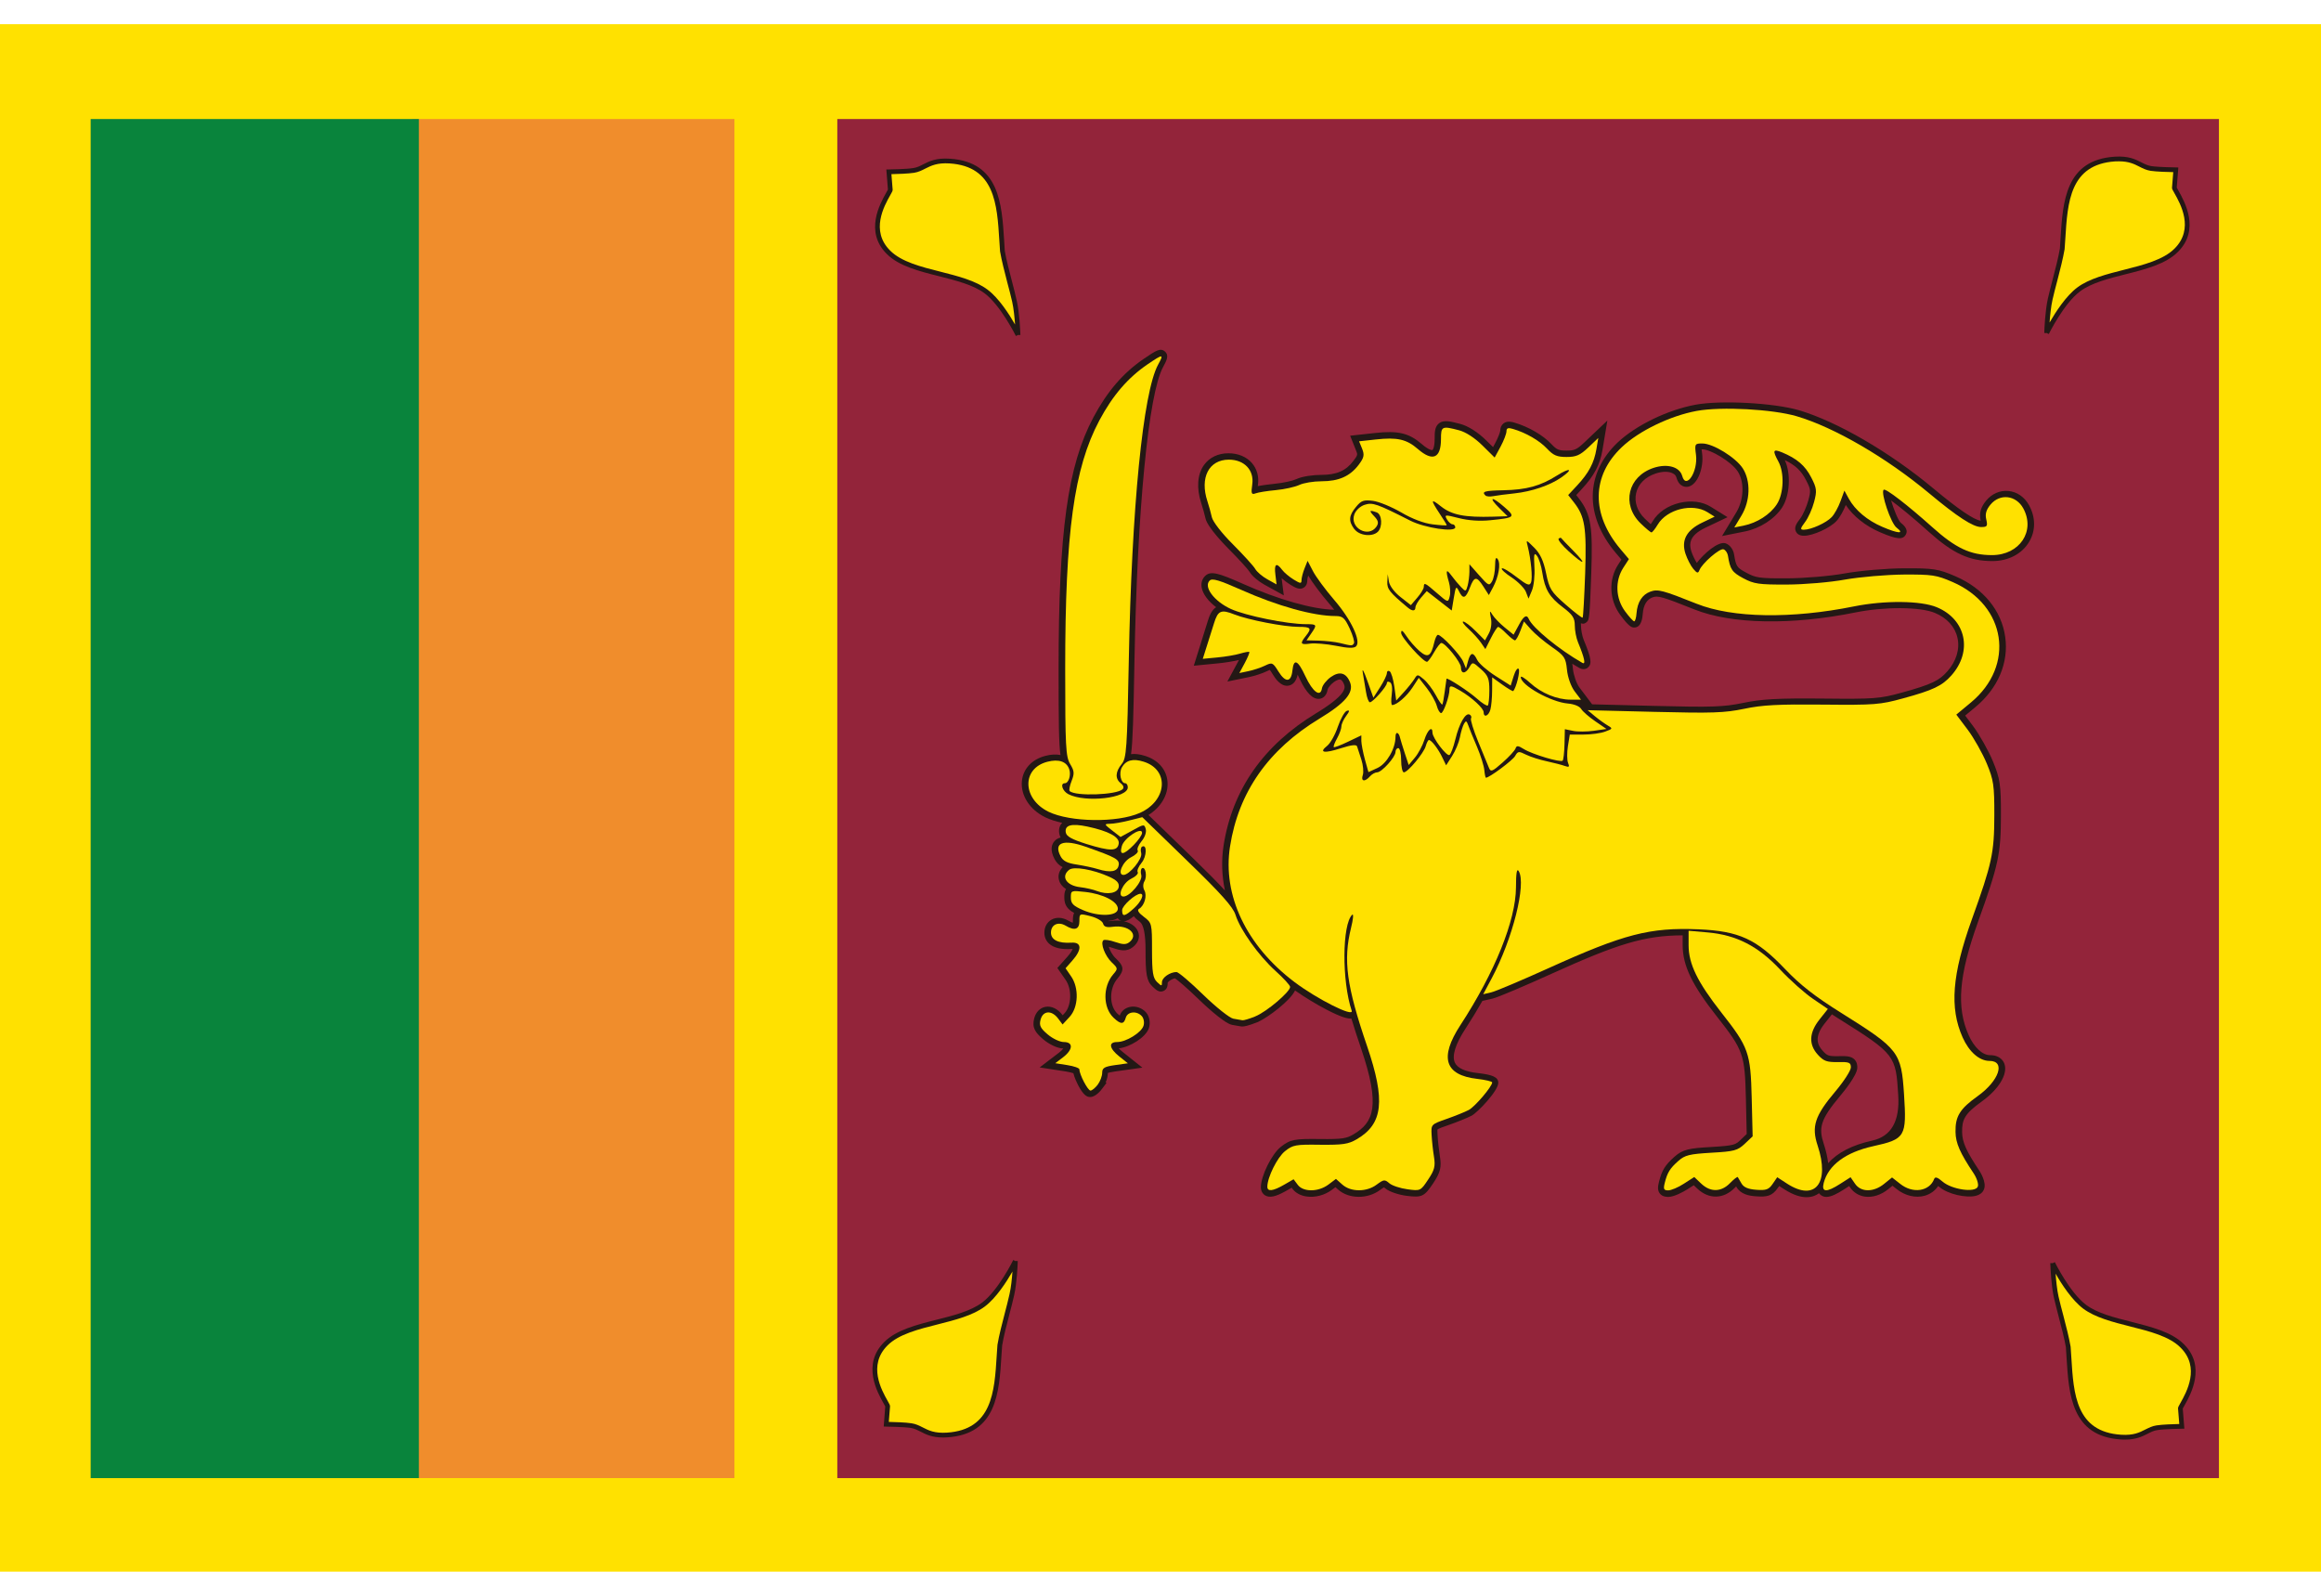 <svg width="32" height="22" viewBox="0 0 32 22" fill="none" xmlns="http://www.w3.org/2000/svg">
<g id="lk_new" clip-path="url(#clip0_15872_21588)">
<path id="Vector" d="M32 0.334H0V21.684H32V0.334Z" fill="#FFE100"/>
<path id="Vector_2" d="M1.25 11.009L5.688 1.641H10.126V20.378H5.688L1.25 11.009Z" fill="#F08D2C"/>
<path id="Vector_3" d="M5.775 1.641H1.25V20.378H5.775V1.641Z" fill="#09843C"/>
<path id="Vector_4" d="M30.593 1.641H11.544V20.378H30.593V1.641Z" fill="#93243A"/>
<g id="Group">
<path id="leaf" d="M28.3 17.414C28.3 17.414 28.51 17.841 28.741 18.015C29.084 18.272 29.787 18.253 30.086 18.554C30.444 18.908 30.058 19.376 30.061 19.417L30.081 19.664C30.081 19.664 29.84 19.667 29.738 19.683C29.586 19.707 29.526 19.831 29.242 19.812C28.527 19.766 28.556 19.122 28.515 18.572C28.48 18.362 28.396 18.089 28.349 17.88C28.309 17.7 28.3 17.414 28.3 17.414V17.414Z" fill="#FFE100"/>
<path id="Vector_5" d="M29.298 19.847C29.279 19.847 29.26 19.847 29.24 19.845C28.559 19.801 28.524 19.227 28.492 18.721C28.489 18.672 28.486 18.623 28.483 18.575C28.462 18.451 28.422 18.3 28.384 18.155C28.359 18.059 28.336 17.969 28.317 17.887C28.28 17.721 28.27 17.47 28.268 17.423L28.268 17.422V17.414L28.302 17.414L28.33 17.4C28.332 17.405 28.538 17.822 28.761 17.989C28.915 18.105 29.154 18.165 29.385 18.223C29.66 18.293 29.943 18.364 30.109 18.531C30.421 18.84 30.201 19.228 30.119 19.374C30.109 19.392 30.098 19.411 30.094 19.419L30.116 19.697L30.081 19.697C30.079 19.697 29.841 19.7 29.743 19.716C29.693 19.723 29.653 19.744 29.608 19.767C29.533 19.805 29.45 19.847 29.298 19.847ZM28.341 17.559C28.348 17.655 28.36 17.779 28.381 17.873C28.399 17.954 28.423 18.043 28.448 18.138C28.486 18.285 28.526 18.438 28.548 18.567C28.552 18.618 28.555 18.667 28.558 18.717C28.589 19.22 28.621 19.74 29.244 19.78C29.415 19.791 29.498 19.749 29.578 19.708C29.627 19.684 29.672 19.66 29.733 19.651C29.813 19.638 29.974 19.634 30.046 19.632L30.029 19.42C30.027 19.403 30.037 19.386 30.062 19.342C30.145 19.195 30.339 18.851 30.063 18.578C29.91 18.423 29.635 18.354 29.369 18.287C29.132 18.227 28.887 18.165 28.721 18.041C28.566 17.924 28.422 17.702 28.341 17.559Z" fill="#231815"/>
</g>
<g id="Group_2">
<path id="leaf-2" d="M13.999 17.385C13.999 17.385 13.79 17.812 13.558 17.985C13.215 18.243 12.512 18.224 12.214 18.525C11.856 18.879 12.241 19.347 12.238 19.388L12.219 19.635C12.219 19.635 12.46 19.638 12.561 19.654C12.714 19.677 12.774 19.802 13.058 19.783C13.773 19.737 13.744 19.093 13.784 18.543C13.82 18.333 13.903 18.06 13.95 17.85C13.991 17.671 13.999 17.385 13.999 17.385L13.999 17.385Z" fill="#FFE100"/>
<path id="Vector_6" d="M13.002 19.818C12.85 19.818 12.767 19.776 12.692 19.737C12.646 19.714 12.607 19.694 12.557 19.686C12.458 19.671 12.221 19.668 12.219 19.668L12.184 19.667L12.205 19.39C12.202 19.382 12.191 19.362 12.181 19.345C12.098 19.199 11.879 18.811 12.191 18.502C12.357 18.335 12.64 18.263 12.915 18.194C13.146 18.136 13.384 18.075 13.539 17.959C13.762 17.793 13.968 17.375 13.97 17.371L13.998 17.385L14.032 17.385L14.032 17.393C14.03 17.44 14.02 17.691 13.982 17.858C13.964 17.94 13.94 18.03 13.915 18.126C13.877 18.271 13.838 18.422 13.817 18.548C13.813 18.593 13.81 18.642 13.807 18.692C13.776 19.198 13.741 19.772 13.06 19.816C13.04 19.817 13.02 19.818 13.002 19.818ZM12.254 19.603C12.325 19.605 12.486 19.609 12.567 19.622C12.627 19.631 12.673 19.654 12.722 19.679C12.802 19.72 12.884 19.762 13.056 19.751C13.679 19.71 13.711 19.19 13.742 18.688C13.745 18.638 13.748 18.589 13.752 18.541C13.774 18.408 13.814 18.256 13.852 18.109C13.877 18.014 13.9 17.925 13.918 17.843C13.94 17.75 13.952 17.626 13.959 17.53C13.877 17.672 13.734 17.895 13.578 18.012C13.413 18.136 13.168 18.198 12.931 18.258C12.665 18.325 12.39 18.394 12.237 18.548C11.961 18.822 12.155 19.166 12.238 19.313C12.263 19.357 12.272 19.373 12.271 19.391L12.254 19.603Z" fill="#231815"/>
</g>
<g id="Group_3">
<path id="leaf-3" d="M28.217 4.591C28.217 4.591 28.427 4.164 28.658 3.991C29.001 3.734 29.704 3.752 30.003 3.452C30.361 3.097 29.975 2.629 29.978 2.589L29.998 2.342C29.998 2.342 29.757 2.339 29.655 2.323C29.503 2.299 29.443 2.175 29.159 2.193C28.444 2.24 28.473 2.883 28.432 3.434C28.396 3.643 28.313 3.917 28.266 4.126C28.226 4.306 28.217 4.591 28.217 4.591V4.591Z" fill="#FFE100"/>
<path id="Vector_7" d="M28.247 4.605L28.219 4.592L28.185 4.591L28.185 4.583C28.186 4.536 28.197 4.285 28.234 4.118C28.253 4.036 28.276 3.946 28.301 3.85C28.339 3.705 28.378 3.554 28.4 3.428C28.403 3.383 28.406 3.334 28.409 3.285C28.441 2.778 28.476 2.204 29.157 2.16C29.346 2.148 29.441 2.196 29.525 2.239C29.57 2.262 29.61 2.282 29.66 2.29C29.758 2.305 29.996 2.308 29.998 2.308L30.033 2.309L30.011 2.586C30.015 2.594 30.026 2.614 30.036 2.631C30.118 2.777 30.338 3.166 30.026 3.474C29.86 3.641 29.576 3.713 29.302 3.782C29.071 3.84 28.832 3.901 28.678 4.017C28.455 4.183 28.249 4.601 28.247 4.605ZM29.215 2.224C29.198 2.224 29.18 2.224 29.161 2.225C28.538 2.266 28.506 2.786 28.475 3.289C28.472 3.338 28.469 3.387 28.465 3.436C28.442 3.568 28.403 3.72 28.365 3.867C28.34 3.962 28.316 4.052 28.298 4.133C28.277 4.226 28.265 4.35 28.258 4.446C28.34 4.304 28.483 4.081 28.639 3.964C28.803 3.841 29.049 3.779 29.286 3.719C29.552 3.652 29.826 3.582 29.98 3.428C30.256 3.154 30.062 2.81 29.979 2.663C29.954 2.619 29.944 2.603 29.946 2.586L29.963 2.373C29.891 2.372 29.73 2.367 29.65 2.355C29.589 2.345 29.544 2.322 29.495 2.297C29.424 2.261 29.351 2.224 29.215 2.224Z" fill="#231815"/>
</g>
<g id="Group_4">
<path id="leaf-4" d="M14.035 4.618C14.035 4.618 13.826 4.192 13.595 4.018C13.251 3.761 12.549 3.779 12.25 3.479C11.892 3.125 12.278 2.657 12.274 2.616L12.255 2.369C12.255 2.369 12.496 2.366 12.598 2.35C12.75 2.326 12.81 2.202 13.094 2.221C13.809 2.267 13.78 2.911 13.82 3.461C13.856 3.671 13.939 3.944 13.986 4.153C14.027 4.333 14.035 4.619 14.035 4.619L14.035 4.618Z" fill="#FFE100"/>
<path id="Vector_8" d="M14.006 4.632C14.004 4.628 13.797 4.211 13.575 4.044C13.421 3.928 13.182 3.868 12.951 3.809C12.676 3.74 12.393 3.669 12.227 3.502C11.915 3.193 12.135 2.805 12.217 2.659C12.227 2.641 12.238 2.622 12.242 2.613L12.22 2.336L12.255 2.336C12.257 2.336 12.495 2.333 12.593 2.317C12.643 2.309 12.683 2.289 12.728 2.266C12.812 2.223 12.907 2.175 13.096 2.188C13.777 2.232 13.812 2.806 13.844 3.312C13.847 3.361 13.85 3.41 13.853 3.458C13.874 3.582 13.914 3.732 13.952 3.878C13.977 3.973 14 4.064 14.018 4.146C14.056 4.312 14.066 4.562 14.068 4.61L14.068 4.61V4.618L14.034 4.619L14.006 4.632ZM12.29 2.401L12.307 2.613C12.309 2.63 12.299 2.647 12.274 2.691C12.191 2.838 11.997 3.182 12.273 3.455C12.427 3.61 12.701 3.679 12.967 3.746C13.204 3.806 13.449 3.868 13.614 3.992C13.77 4.108 13.913 4.331 13.995 4.474C13.988 4.378 13.976 4.254 13.955 4.16C13.937 4.079 13.913 3.989 13.888 3.895C13.85 3.747 13.81 3.595 13.788 3.466C13.784 3.415 13.781 3.365 13.778 3.316C13.747 2.813 13.715 2.293 13.092 2.253C12.921 2.242 12.838 2.284 12.758 2.324C12.709 2.349 12.664 2.372 12.603 2.382C12.523 2.395 12.362 2.399 12.29 2.401Z" fill="#231815"/>
</g>
<path id="Vector_9" d="M27.975 6.966C27.913 6.852 27.809 6.78 27.69 6.769C27.575 6.758 27.463 6.806 27.384 6.901C27.308 6.993 27.285 7.076 27.308 7.178C27.308 7.179 27.308 7.179 27.308 7.179C27.216 7.168 26.997 7.019 26.657 6.735C26.058 6.235 25.329 5.811 24.8 5.655C24.458 5.555 23.728 5.515 23.38 5.579C22.995 5.649 22.552 5.864 22.302 6.101C21.854 6.528 21.845 7.111 22.278 7.624L22.355 7.715L22.309 7.785C22.176 7.992 22.186 8.27 22.337 8.475C22.465 8.651 22.503 8.651 22.532 8.651C22.634 8.651 22.645 8.509 22.649 8.462C22.658 8.341 22.704 8.265 22.785 8.235C22.855 8.21 22.909 8.221 23.364 8.403C23.873 8.606 24.703 8.621 25.583 8.443C25.984 8.362 26.475 8.365 26.677 8.45C26.843 8.519 26.954 8.641 26.988 8.793C27.023 8.947 26.972 9.117 26.847 9.257C26.738 9.38 26.642 9.433 26.22 9.549C25.914 9.633 25.843 9.638 25.135 9.631C24.516 9.625 24.289 9.637 24.032 9.691C23.767 9.746 23.608 9.752 22.814 9.732L21.951 9.71L21.776 9.478C21.735 9.423 21.696 9.311 21.686 9.222C21.684 9.196 21.681 9.172 21.677 9.151C21.711 9.172 21.744 9.192 21.777 9.21C21.826 9.237 21.87 9.224 21.894 9.202C21.951 9.151 21.939 9.072 21.834 8.819C21.814 8.772 21.797 8.679 21.797 8.621C21.797 8.611 21.797 8.602 21.796 8.593C21.833 8.606 21.855 8.596 21.879 8.573C21.907 8.546 21.918 8.536 21.939 7.902C21.96 7.28 21.941 7.094 21.766 6.869L21.732 6.825L21.806 6.745C21.979 6.559 22.059 6.407 22.094 6.201L22.161 5.798L21.84 6.103C21.736 6.202 21.701 6.212 21.598 6.212C21.49 6.212 21.463 6.2 21.39 6.123C21.275 6 21.075 5.884 20.881 5.827C20.849 5.817 20.782 5.798 20.731 5.836C20.7 5.86 20.684 5.895 20.684 5.939C20.683 5.957 20.656 6.032 20.613 6.112L20.585 6.164L20.494 6.075C20.38 5.961 20.242 5.873 20.135 5.845C19.998 5.809 19.907 5.785 19.841 5.835C19.78 5.882 19.78 5.962 19.78 6.046C19.78 6.182 19.749 6.205 19.748 6.205C19.748 6.205 19.708 6.214 19.601 6.121C19.425 5.97 19.274 5.934 18.954 5.97L18.615 6.007L18.697 6.213C18.719 6.267 18.721 6.273 18.661 6.352C18.558 6.49 18.428 6.547 18.215 6.547C18.108 6.547 17.951 6.567 17.872 6.606C17.828 6.627 17.696 6.658 17.578 6.669C17.512 6.676 17.412 6.688 17.341 6.702C17.342 6.697 17.343 6.692 17.343 6.686C17.36 6.571 17.33 6.464 17.26 6.383C17.185 6.297 17.07 6.249 16.937 6.249C16.795 6.249 16.676 6.306 16.601 6.409C16.508 6.538 16.494 6.729 16.561 6.934C16.582 6.996 16.608 7.094 16.62 7.145C16.646 7.271 16.904 7.531 16.933 7.561C17.092 7.72 17.212 7.856 17.228 7.883C17.263 7.944 17.355 8.017 17.428 8.058L17.7 8.208L17.67 7.971C17.706 8.003 17.748 8.035 17.787 8.059C17.855 8.1 17.913 8.136 17.971 8.104C18.024 8.074 18.024 8.015 18.024 7.996C18.024 7.987 18.028 7.964 18.036 7.934C18.09 8.027 18.214 8.192 18.326 8.322C18.351 8.35 18.374 8.378 18.395 8.406C18.101 8.401 17.623 8.266 17.139 8.05C16.802 7.9 16.693 7.867 16.617 7.939C16.575 7.979 16.557 8.035 16.567 8.097C16.582 8.188 16.658 8.289 16.767 8.371C16.704 8.412 16.675 8.488 16.651 8.565C16.627 8.643 16.582 8.786 16.552 8.882L16.459 9.178L16.786 9.146C16.885 9.137 17.006 9.117 17.082 9.099L16.922 9.396L17.223 9.334C17.298 9.319 17.407 9.283 17.472 9.251C17.48 9.248 17.495 9.24 17.507 9.235C17.52 9.252 17.54 9.283 17.551 9.302C17.578 9.345 17.66 9.477 17.773 9.451C17.833 9.437 17.872 9.387 17.891 9.301C17.899 9.317 17.908 9.336 17.918 9.358C18.01 9.554 18.102 9.646 18.194 9.634C18.222 9.63 18.289 9.609 18.305 9.502C18.309 9.486 18.344 9.436 18.392 9.402C18.43 9.375 18.463 9.363 18.481 9.369C18.498 9.374 18.517 9.399 18.532 9.438C18.554 9.494 18.537 9.595 18.146 9.833C17.42 10.273 16.991 10.886 16.87 11.655C16.838 11.862 16.845 12.07 16.888 12.276C16.782 12.161 16.633 12.011 16.423 11.807L15.834 11.236C16.006 11.128 16.107 10.959 16.097 10.785C16.087 10.614 15.971 10.478 15.787 10.421C15.715 10.398 15.651 10.39 15.594 10.397C15.618 10.226 15.627 9.886 15.641 9.106C15.68 7.018 15.835 5.431 16.034 5.063C16.083 4.973 16.122 4.902 16.062 4.847C15.999 4.791 15.937 4.833 15.771 4.946C15.487 5.139 15.266 5.395 15.075 5.754C14.72 6.421 14.595 7.328 14.595 9.22C14.595 9.947 14.598 10.251 14.621 10.409C14.561 10.397 14.49 10.4 14.412 10.421C14.227 10.469 14.106 10.599 14.089 10.768C14.07 10.966 14.196 11.162 14.412 11.268C14.477 11.299 14.557 11.325 14.645 11.344C14.619 11.37 14.592 11.416 14.604 11.49C14.607 11.51 14.614 11.529 14.623 11.546C14.588 11.556 14.558 11.572 14.537 11.598C14.501 11.639 14.472 11.716 14.54 11.845C14.567 11.896 14.604 11.931 14.651 11.955C14.601 12.008 14.583 12.071 14.601 12.134C14.614 12.184 14.649 12.226 14.698 12.258C14.674 12.293 14.674 12.336 14.674 12.376C14.674 12.486 14.727 12.541 14.809 12.586C14.793 12.618 14.792 12.658 14.792 12.701C14.792 12.709 14.792 12.716 14.791 12.721C14.779 12.718 14.759 12.71 14.728 12.692C14.65 12.646 14.564 12.641 14.497 12.679C14.435 12.714 14.399 12.78 14.399 12.859C14.399 12.918 14.421 12.969 14.462 13.008C14.526 13.067 14.63 13.092 14.774 13.083C14.78 13.083 14.785 13.083 14.789 13.083C14.782 13.101 14.764 13.136 14.718 13.188L14.578 13.345L14.692 13.509C14.781 13.637 14.774 13.863 14.679 13.967L14.651 13.997L14.649 13.994C14.583 13.907 14.495 13.865 14.412 13.881C14.338 13.896 14.282 13.953 14.259 14.039C14.225 14.167 14.273 14.235 14.384 14.329C14.457 14.392 14.576 14.454 14.66 14.455C14.649 14.47 14.63 14.49 14.599 14.514L14.334 14.716L14.697 14.772C14.743 14.78 14.778 14.789 14.799 14.796C14.813 14.857 14.848 14.928 14.864 14.96C14.936 15.096 14.982 15.124 15.03 15.124C15.105 15.124 15.177 15.035 15.197 15.007L15.256 14.929L15.244 14.923C15.263 14.878 15.274 14.831 15.274 14.794V14.792C15.287 14.788 15.316 14.78 15.379 14.771L15.75 14.719L15.479 14.503C15.454 14.483 15.436 14.466 15.424 14.453C15.572 14.438 15.796 14.305 15.84 14.174C15.864 14.102 15.848 14.012 15.802 13.959C15.745 13.894 15.656 13.864 15.574 13.883C15.508 13.898 15.458 13.942 15.438 14.002C15.429 13.996 15.419 13.987 15.406 13.975C15.291 13.866 15.291 13.626 15.406 13.492C15.51 13.37 15.491 13.314 15.38 13.209C15.334 13.165 15.3 13.098 15.286 13.052C15.302 13.056 15.322 13.062 15.343 13.069C15.443 13.103 15.532 13.126 15.618 13.058C15.695 12.998 15.722 12.916 15.689 12.839C15.659 12.77 15.586 12.72 15.493 12.701C15.537 12.7 15.582 12.673 15.632 12.631C15.653 12.659 15.683 12.684 15.715 12.708C15.767 12.748 15.794 12.878 15.794 13.1C15.794 13.418 15.806 13.522 15.889 13.6C15.936 13.645 15.98 13.688 16.041 13.662C16.097 13.638 16.099 13.581 16.099 13.547C16.109 13.528 16.156 13.495 16.2 13.488C16.244 13.517 16.368 13.623 16.526 13.776C16.539 13.789 16.866 14.107 16.986 14.129C17.038 14.138 17.095 14.148 17.112 14.151C17.116 14.151 17.12 14.152 17.128 14.152C17.152 14.152 17.205 14.144 17.334 14.093L17.35 14.087L17.352 14.085C17.486 14.023 17.791 13.795 17.855 13.655C17.984 13.746 18.14 13.841 18.287 13.918C18.496 14.027 18.586 14.047 18.632 14.042C18.669 14.166 18.713 14.302 18.765 14.453C19.035 15.246 18.941 15.474 18.66 15.639C18.566 15.694 18.512 15.707 18.199 15.703C17.856 15.699 17.791 15.706 17.659 15.811C17.533 15.911 17.384 16.213 17.384 16.367C17.384 16.417 17.406 16.458 17.444 16.481C17.505 16.516 17.586 16.499 17.721 16.424L17.809 16.374L17.82 16.39C17.862 16.446 17.93 16.483 18.012 16.495C18.129 16.513 18.263 16.478 18.361 16.405L18.412 16.367L18.449 16.4C18.596 16.531 18.856 16.534 19.028 16.405C19.039 16.397 19.065 16.378 19.081 16.369C19.085 16.372 19.091 16.376 19.099 16.383C19.157 16.433 19.291 16.473 19.392 16.486C19.603 16.513 19.637 16.497 19.759 16.314C19.858 16.165 19.877 16.092 19.852 15.942C19.839 15.861 19.824 15.727 19.82 15.65C19.819 15.618 19.816 15.579 19.818 15.572C19.831 15.559 19.899 15.535 19.972 15.51C20.093 15.468 20.235 15.41 20.29 15.381C20.372 15.337 20.657 15.039 20.657 14.928C20.657 14.852 20.583 14.817 20.376 14.794C20.202 14.775 20.095 14.726 20.059 14.651C20.015 14.557 20.065 14.396 20.204 14.183C20.288 14.054 20.366 13.926 20.438 13.799L20.579 13.767C20.655 13.749 21.052 13.579 21.393 13.424C22.3 13.013 22.671 12.897 23.199 12.895V13.034C23.201 13.313 23.328 13.579 23.671 14.014C24.037 14.48 24.056 14.533 24.071 15.143L24.082 15.634L24.001 15.712C23.928 15.782 23.914 15.794 23.593 15.813C23.29 15.83 23.201 15.846 23.088 15.946C22.957 16.062 22.913 16.133 22.873 16.293C22.859 16.349 22.848 16.407 22.884 16.454C22.921 16.501 22.98 16.501 23.003 16.501C23.08 16.501 23.208 16.432 23.265 16.396L23.352 16.34L23.4 16.386C23.56 16.537 23.762 16.533 23.916 16.377C23.923 16.369 23.93 16.363 23.936 16.356L23.942 16.366C24 16.466 24.117 16.487 24.212 16.493C24.36 16.504 24.434 16.49 24.512 16.376L24.53 16.351L24.602 16.397C24.728 16.478 24.829 16.505 24.907 16.505C24.988 16.505 25.044 16.477 25.079 16.45C25.087 16.46 25.095 16.47 25.106 16.477C25.128 16.493 25.153 16.501 25.18 16.501C25.246 16.501 25.327 16.459 25.423 16.398L25.495 16.351L25.511 16.375C25.558 16.442 25.629 16.485 25.711 16.497C25.818 16.512 25.936 16.474 26.035 16.393L26.092 16.347L26.151 16.394C26.266 16.485 26.41 16.52 26.536 16.485C26.614 16.463 26.679 16.416 26.721 16.351C26.724 16.353 26.728 16.356 26.732 16.359C26.856 16.467 27.11 16.517 27.237 16.487C27.311 16.469 27.341 16.429 27.353 16.398C27.393 16.3 27.299 16.154 27.288 16.138C27.109 15.869 27.054 15.746 27.052 15.61C27.049 15.436 27.086 15.355 27.322 15.186C27.555 15.019 27.682 14.812 27.637 14.672C27.625 14.634 27.581 14.547 27.436 14.547C27.332 14.547 27.217 14.439 27.143 14.273C26.97 13.886 27.006 13.447 27.272 12.707C27.553 11.925 27.586 11.774 27.587 11.245C27.588 10.817 27.575 10.733 27.475 10.492C27.414 10.346 27.292 10.13 27.203 10.01L27.094 9.865L27.233 9.75C27.546 9.491 27.697 9.137 27.646 8.78C27.595 8.416 27.345 8.112 26.962 7.946C26.724 7.843 26.658 7.833 26.25 7.835C26.007 7.836 25.639 7.868 25.43 7.906C25.225 7.943 24.877 7.972 24.638 7.973C24.251 7.975 24.206 7.965 24.077 7.896C23.946 7.826 23.935 7.81 23.908 7.644C23.899 7.586 23.858 7.513 23.79 7.49C23.687 7.458 23.485 7.639 23.394 7.761C23.37 7.722 23.338 7.659 23.32 7.605C23.287 7.504 23.283 7.386 23.509 7.277L23.818 7.13L23.587 6.987C23.471 6.914 23.313 6.895 23.155 6.933C22.993 6.972 22.858 7.064 22.786 7.186C22.776 7.201 22.767 7.215 22.759 7.227C22.738 7.208 22.71 7.182 22.678 7.151C22.573 7.049 22.529 6.92 22.558 6.797C22.586 6.673 22.684 6.575 22.827 6.528C22.92 6.497 23.009 6.496 23.065 6.527C23.091 6.54 23.106 6.558 23.113 6.582C23.153 6.727 23.255 6.714 23.275 6.71C23.41 6.683 23.491 6.44 23.468 6.258C23.465 6.24 23.462 6.215 23.46 6.195C23.465 6.195 23.47 6.195 23.473 6.195C23.583 6.195 23.872 6.365 23.959 6.5C24.053 6.646 24.044 6.889 23.938 7.065L23.742 7.39L24.057 7.327C24.265 7.285 24.466 7.156 24.57 6.997C24.678 6.831 24.694 6.528 24.607 6.343C24.753 6.413 24.835 6.492 24.9 6.619C24.966 6.748 24.968 6.763 24.932 6.897C24.91 6.98 24.858 7.097 24.822 7.146C24.773 7.211 24.73 7.268 24.761 7.329C24.789 7.386 24.852 7.386 24.873 7.386C24.996 7.386 25.229 7.28 25.318 7.185C25.366 7.135 25.418 7.038 25.448 6.962C25.55 7.116 25.719 7.251 25.921 7.338C26.15 7.436 26.232 7.444 26.274 7.373C26.32 7.295 26.235 7.23 26.205 7.206C26.171 7.175 26.107 7.018 26.073 6.9C26.184 6.981 26.366 7.128 26.587 7.327C26.927 7.632 27.15 7.735 27.47 7.735C27.689 7.735 27.878 7.636 27.976 7.47C28.067 7.318 28.067 7.134 27.975 6.966ZM25.145 15.771C25.072 15.552 25.093 15.439 25.371 15.108C25.41 15.061 25.607 14.824 25.607 14.719C25.607 14.697 25.607 14.645 25.567 14.605C25.52 14.559 25.451 14.558 25.341 14.561C25.209 14.563 25.19 14.553 25.13 14.487C25.062 14.412 25.004 14.302 25.157 14.11L25.257 13.984C25.288 14.004 25.319 14.024 25.352 14.045C26.135 14.534 26.137 14.556 26.171 15.095C26.195 15.457 26.075 15.667 25.812 15.725C25.538 15.785 25.334 15.891 25.205 16.036C25.196 15.956 25.176 15.867 25.145 15.771ZM15.326 12.696C15.303 12.699 15.288 12.699 15.28 12.699C15.279 12.698 15.279 12.697 15.278 12.696C15.33 12.691 15.375 12.679 15.41 12.66C15.419 12.673 15.432 12.684 15.45 12.691C15.453 12.693 15.457 12.694 15.46 12.695C15.418 12.689 15.373 12.689 15.326 12.696Z" fill="#231815"/>
<g id="lion-2">
<path id="Vector_10" d="M17.703 16.334L17.835 16.258L17.892 16.334C17.967 16.436 18.175 16.435 18.314 16.332L18.419 16.253L18.508 16.332C18.624 16.435 18.842 16.436 18.98 16.332C19.078 16.26 19.091 16.258 19.155 16.313C19.194 16.346 19.306 16.383 19.405 16.396C19.583 16.42 19.586 16.419 19.69 16.262C19.778 16.131 19.791 16.078 19.771 15.951C19.757 15.866 19.742 15.73 19.738 15.649C19.73 15.502 19.73 15.501 19.945 15.426C20.064 15.384 20.201 15.329 20.251 15.302C20.337 15.256 20.573 14.978 20.573 14.923C20.573 14.909 20.481 14.887 20.368 14.874C19.919 14.823 19.842 14.582 20.134 14.134C20.611 13.402 20.898 12.69 20.901 12.236C20.901 12.034 20.913 11.966 20.939 12.01C21.046 12.19 20.855 12.945 20.566 13.488L20.449 13.707L20.56 13.681C20.621 13.667 20.98 13.515 21.358 13.344C22.392 12.876 22.747 12.784 23.416 12.812C23.977 12.836 24.216 12.945 24.612 13.361C24.822 13.581 25.023 13.738 25.393 13.969C26.18 14.462 26.213 14.505 26.251 15.085C26.289 15.671 26.27 15.704 25.826 15.802C25.446 15.886 25.208 16.063 25.144 16.308C25.11 16.439 25.182 16.443 25.373 16.32L25.514 16.23L25.576 16.32C25.658 16.439 25.832 16.439 25.977 16.321L26.086 16.233L26.198 16.321C26.371 16.46 26.602 16.426 26.667 16.253C26.68 16.22 26.713 16.23 26.781 16.289C26.908 16.4 27.233 16.447 27.268 16.36C27.282 16.327 27.256 16.245 27.212 16.178C27.023 15.895 26.963 15.76 26.961 15.605C26.957 15.39 27.022 15.286 27.266 15.112C27.563 14.9 27.655 14.626 27.429 14.626C27.29 14.626 27.149 14.503 27.059 14.302C26.877 13.894 26.913 13.437 27.186 12.676C27.464 11.903 27.495 11.76 27.496 11.243C27.497 10.826 27.486 10.753 27.391 10.524C27.332 10.384 27.215 10.175 27.129 10.06L26.972 9.852L27.173 9.685C27.787 9.177 27.661 8.346 26.923 8.025C26.697 7.927 26.641 7.919 26.245 7.921C26.007 7.923 25.645 7.954 25.44 7.99C25.231 8.028 24.877 8.058 24.635 8.059C24.249 8.06 24.183 8.051 24.035 7.972C23.88 7.889 23.853 7.85 23.823 7.659C23.816 7.62 23.789 7.581 23.762 7.573C23.709 7.556 23.466 7.767 23.43 7.861C23.412 7.907 23.398 7.904 23.346 7.843C23.311 7.802 23.263 7.708 23.238 7.634C23.177 7.448 23.252 7.308 23.471 7.204L23.64 7.123L23.541 7.061C23.334 6.933 22.983 7.02 22.856 7.231C22.82 7.291 22.781 7.34 22.769 7.34C22.757 7.34 22.689 7.283 22.618 7.214C22.352 6.953 22.443 6.568 22.799 6.45C22.989 6.388 23.158 6.436 23.193 6.562C23.246 6.756 23.412 6.502 23.383 6.272C23.363 6.119 23.366 6.114 23.471 6.114C23.618 6.114 23.931 6.307 24.028 6.457C24.14 6.632 24.132 6.907 24.008 7.111L23.911 7.272L24.038 7.247C24.225 7.209 24.405 7.094 24.497 6.953C24.594 6.805 24.604 6.516 24.518 6.361C24.435 6.209 24.445 6.186 24.568 6.236C24.777 6.323 24.888 6.419 24.972 6.583C25.048 6.73 25.052 6.767 25.011 6.921C24.986 7.016 24.93 7.141 24.886 7.198C24.819 7.288 24.817 7.303 24.87 7.303C24.971 7.303 25.18 7.208 25.254 7.129C25.292 7.089 25.346 6.991 25.375 6.911L25.429 6.764L25.49 6.876C25.577 7.033 25.745 7.175 25.951 7.263C26.172 7.358 26.264 7.363 26.148 7.274C26.07 7.215 25.927 6.793 25.97 6.752C25.996 6.728 26.296 6.959 26.639 7.266C26.963 7.557 27.166 7.653 27.464 7.653C27.845 7.653 28.066 7.322 27.895 7.008C27.795 6.826 27.573 6.8 27.443 6.957C27.384 7.029 27.367 7.086 27.385 7.161C27.406 7.254 27.398 7.266 27.314 7.266C27.203 7.266 26.985 7.124 26.598 6.801C26.008 6.309 25.291 5.892 24.773 5.739C24.441 5.641 23.731 5.603 23.393 5.665C23.028 5.732 22.595 5.941 22.36 6.165C21.942 6.561 21.936 7.09 22.342 7.571L22.458 7.708L22.379 7.83C22.265 8.009 22.274 8.248 22.403 8.425C22.46 8.503 22.518 8.566 22.531 8.566C22.544 8.566 22.559 8.516 22.563 8.455C22.575 8.301 22.641 8.197 22.755 8.156C22.858 8.119 22.924 8.137 23.393 8.324C23.887 8.521 24.699 8.534 25.562 8.36C25.985 8.275 26.485 8.28 26.704 8.372C27.107 8.54 27.2 8.979 26.904 9.312C26.776 9.456 26.652 9.515 26.238 9.628C25.922 9.715 25.847 9.721 25.13 9.714C24.517 9.708 24.297 9.719 24.047 9.772C23.776 9.828 23.608 9.834 22.811 9.814L21.889 9.791L21.991 9.876C22.047 9.922 22.127 9.979 22.168 10.003C22.237 10.043 22.235 10.048 22.131 10.086C22.071 10.109 21.936 10.127 21.832 10.127H21.643L21.617 10.288C21.603 10.377 21.604 10.48 21.619 10.517C21.642 10.573 21.634 10.581 21.575 10.56C21.535 10.545 21.424 10.517 21.329 10.496C21.233 10.476 21.104 10.435 21.042 10.405C20.939 10.354 20.927 10.355 20.889 10.423C20.855 10.483 20.534 10.722 20.487 10.722C20.48 10.722 20.47 10.676 20.465 10.62C20.461 10.564 20.415 10.417 20.363 10.294C20.31 10.172 20.256 10.038 20.242 9.997C20.22 9.936 20.21 9.932 20.184 9.979C20.167 10.009 20.141 10.093 20.128 10.165C20.114 10.236 20.066 10.352 20.02 10.423L19.938 10.551L19.885 10.442C19.829 10.324 19.735 10.202 19.701 10.202C19.689 10.202 19.67 10.24 19.657 10.286C19.631 10.382 19.409 10.648 19.355 10.648C19.335 10.648 19.318 10.572 19.318 10.481C19.318 10.389 19.3 10.314 19.279 10.314C19.258 10.314 19.24 10.337 19.24 10.367C19.24 10.437 19.05 10.648 18.986 10.648C18.959 10.648 18.914 10.673 18.887 10.704C18.817 10.784 18.759 10.773 18.789 10.685C18.803 10.644 18.794 10.548 18.769 10.471C18.744 10.395 18.718 10.314 18.71 10.29C18.701 10.262 18.633 10.269 18.489 10.315C18.256 10.39 18.178 10.377 18.297 10.283C18.341 10.249 18.408 10.13 18.445 10.019C18.483 9.908 18.539 9.809 18.569 9.8C18.611 9.787 18.609 9.803 18.559 9.871C18.523 9.919 18.494 9.984 18.494 10.015C18.494 10.046 18.467 10.12 18.434 10.18C18.401 10.239 18.381 10.293 18.389 10.3C18.396 10.308 18.485 10.274 18.585 10.226L18.769 10.138L18.769 10.217C18.77 10.26 18.792 10.374 18.818 10.47L18.867 10.645L18.991 10.588C19.119 10.529 19.24 10.32 19.24 10.159C19.24 10.079 19.286 10.091 19.304 10.176C19.31 10.201 19.339 10.295 19.368 10.384L19.422 10.547L19.508 10.444C19.555 10.388 19.614 10.277 19.639 10.198C19.682 10.061 19.75 10.002 19.75 10.102C19.75 10.174 19.946 10.431 19.984 10.409C20.002 10.398 20.039 10.302 20.065 10.194C20.119 9.971 20.207 9.819 20.263 9.852C20.284 9.864 20.292 9.888 20.281 9.905C20.27 9.921 20.315 10.067 20.381 10.228C20.447 10.388 20.514 10.55 20.529 10.587C20.553 10.646 20.575 10.638 20.716 10.513C20.805 10.435 20.884 10.348 20.895 10.319C20.909 10.276 20.929 10.277 21.011 10.328C21.127 10.4 21.515 10.515 21.544 10.487C21.556 10.476 21.567 10.374 21.57 10.26L21.575 10.053L21.687 10.076C21.748 10.089 21.877 10.088 21.974 10.075L22.149 10.05L21.993 9.943C21.907 9.884 21.82 9.808 21.8 9.774C21.778 9.737 21.702 9.706 21.616 9.699C21.382 9.679 20.967 9.446 20.967 9.335C20.967 9.314 21.025 9.35 21.095 9.414C21.251 9.557 21.467 9.646 21.656 9.646H21.797L21.709 9.53C21.659 9.463 21.614 9.337 21.604 9.232C21.587 9.066 21.569 9.04 21.395 8.919C21.291 8.847 21.162 8.738 21.108 8.678L21.011 8.568L20.961 8.698C20.934 8.77 20.901 8.828 20.887 8.828C20.873 8.828 20.821 8.787 20.77 8.736C20.72 8.684 20.668 8.643 20.655 8.643C20.643 8.643 20.598 8.712 20.556 8.796L20.479 8.949L20.419 8.861C20.386 8.812 20.308 8.727 20.247 8.671C20.185 8.614 20.152 8.569 20.174 8.569C20.196 8.569 20.273 8.627 20.344 8.699L20.474 8.829L20.526 8.734C20.558 8.677 20.57 8.59 20.555 8.52C20.535 8.417 20.538 8.411 20.577 8.476C20.602 8.517 20.678 8.595 20.745 8.65L20.868 8.75L20.953 8.594C21.01 8.491 21.051 8.47 21.077 8.532C21.128 8.655 21.501 8.96 21.817 9.139C21.866 9.166 21.846 9.072 21.756 8.854C21.732 8.797 21.712 8.693 21.712 8.624C21.712 8.521 21.683 8.475 21.551 8.375C21.361 8.231 21.3 8.128 21.264 7.895C21.25 7.801 21.217 7.696 21.19 7.662C21.151 7.612 21.145 7.64 21.155 7.815C21.163 7.933 21.147 8.08 21.121 8.141L21.074 8.253L21.038 8.16C21.018 8.109 20.93 8.02 20.843 7.962C20.755 7.905 20.693 7.848 20.706 7.836C20.718 7.824 20.808 7.877 20.906 7.953C21.055 8.068 21.088 8.081 21.108 8.03C21.133 7.97 21.108 7.71 21.062 7.528C21.038 7.437 21.04 7.438 21.152 7.55C21.235 7.632 21.281 7.731 21.316 7.903C21.361 8.121 21.384 8.158 21.586 8.335C21.707 8.441 21.812 8.522 21.82 8.515C21.828 8.507 21.843 8.232 21.855 7.903C21.875 7.271 21.852 7.121 21.7 6.926L21.621 6.825L21.744 6.693C21.905 6.52 21.978 6.381 22.01 6.192L22.036 6.038L21.898 6.169C21.784 6.277 21.73 6.3 21.598 6.3C21.467 6.3 21.417 6.279 21.329 6.185C21.224 6.073 21.037 5.965 20.858 5.913C20.792 5.893 20.77 5.902 20.77 5.946C20.77 5.979 20.733 6.074 20.689 6.157L20.607 6.308L20.437 6.14C20.332 6.036 20.208 5.956 20.116 5.932C19.88 5.87 19.867 5.876 19.867 6.052C19.867 6.318 19.753 6.368 19.549 6.191C19.393 6.055 19.263 6.026 18.967 6.059L18.738 6.084L18.78 6.187C18.814 6.273 18.806 6.31 18.733 6.407C18.613 6.566 18.458 6.635 18.219 6.635C18.109 6.635 17.971 6.658 17.913 6.686C17.855 6.713 17.71 6.746 17.591 6.757C17.472 6.768 17.346 6.788 17.31 6.802C17.254 6.823 17.247 6.805 17.265 6.678C17.293 6.482 17.156 6.337 16.943 6.337C16.667 6.337 16.539 6.585 16.647 6.911C16.668 6.974 16.695 7.073 16.708 7.131C16.721 7.191 16.845 7.352 16.998 7.504C17.145 7.652 17.284 7.804 17.307 7.845C17.329 7.884 17.405 7.949 17.474 7.987L17.6 8.057L17.584 7.922C17.565 7.774 17.597 7.75 17.676 7.855C17.704 7.893 17.776 7.953 17.836 7.99C17.929 8.047 17.944 8.048 17.944 7.999C17.944 7.967 17.963 7.894 17.986 7.836L18.028 7.732L18.102 7.874C18.142 7.952 18.274 8.13 18.394 8.27C18.628 8.54 18.77 8.842 18.696 8.911C18.667 8.939 18.586 8.937 18.419 8.903C18.29 8.878 18.13 8.864 18.064 8.873C17.929 8.892 17.919 8.874 18.002 8.77C18.09 8.66 18.075 8.642 17.903 8.642C17.704 8.642 17.209 8.546 17.019 8.471C16.835 8.398 16.792 8.417 16.738 8.592C16.713 8.671 16.668 8.814 16.638 8.909L16.583 9.083L16.783 9.064C16.893 9.054 17.034 9.03 17.097 9.011C17.16 8.992 17.217 8.982 17.224 8.988C17.231 8.995 17.203 9.063 17.162 9.14L17.087 9.279L17.211 9.253C17.279 9.239 17.383 9.205 17.44 9.177C17.54 9.129 17.548 9.132 17.627 9.259C17.724 9.415 17.802 9.408 17.819 9.243C17.837 9.073 17.893 9.098 17.998 9.324C18.1 9.542 18.206 9.618 18.226 9.489C18.233 9.447 18.288 9.377 18.348 9.334C18.469 9.249 18.561 9.274 18.614 9.409C18.668 9.548 18.547 9.692 18.194 9.906C17.486 10.334 17.076 10.921 16.959 11.668C16.852 12.341 17.183 13.038 17.846 13.538C18.163 13.777 18.668 14.03 18.636 13.934C18.499 13.524 18.504 12.743 18.643 12.611C18.664 12.591 18.657 12.673 18.627 12.792C18.517 13.237 18.564 13.591 18.848 14.422C19.104 15.173 19.069 15.494 18.706 15.706C18.59 15.774 18.515 15.785 18.201 15.782C17.862 15.777 17.825 15.784 17.716 15.871C17.61 15.956 17.473 16.232 17.473 16.361C17.473 16.431 17.55 16.422 17.703 16.334L17.703 16.334Z" fill="#FFE100"/>
<path id="Vector_11" d="M23.216 16.319L23.359 16.227L23.456 16.319C23.582 16.438 23.731 16.436 23.852 16.311C23.905 16.257 23.953 16.219 23.959 16.228C23.964 16.236 23.987 16.277 24.011 16.317C24.041 16.369 24.103 16.395 24.215 16.403C24.35 16.413 24.386 16.4 24.439 16.323L24.503 16.23L24.643 16.321C25.027 16.567 25.231 16.309 25.06 15.793C24.973 15.531 25.021 15.383 25.302 15.05C25.421 14.909 25.518 14.759 25.518 14.716C25.518 14.648 25.496 14.639 25.338 14.642C25.187 14.645 25.143 14.629 25.063 14.541C24.934 14.399 24.942 14.236 25.086 14.055L25.201 13.91L24.997 13.771C24.884 13.695 24.681 13.514 24.545 13.369C24.24 13.044 23.941 12.89 23.546 12.855L23.281 12.832V13.033C23.282 13.291 23.403 13.539 23.733 13.96C24.109 14.438 24.136 14.512 24.151 15.137L24.164 15.666L24.055 15.769C23.956 15.862 23.912 15.874 23.595 15.892C23.293 15.91 23.23 15.925 23.141 16.004C23.023 16.108 22.988 16.165 22.952 16.309C22.931 16.393 22.939 16.411 23 16.411C23.04 16.411 23.138 16.37 23.216 16.319L23.216 16.319Z" fill="#FFE100"/>
<path id="Vector_12" d="M15.135 14.953C15.169 14.907 15.196 14.834 15.196 14.79C15.196 14.723 15.226 14.705 15.373 14.684L15.55 14.659L15.432 14.565C15.292 14.453 15.279 14.366 15.402 14.366C15.525 14.366 15.733 14.238 15.765 14.144C15.78 14.1 15.77 14.041 15.744 14.011C15.675 13.932 15.546 13.944 15.521 14.031C15.495 14.125 15.452 14.125 15.354 14.032C15.206 13.893 15.203 13.603 15.347 13.434C15.415 13.355 15.414 13.35 15.328 13.268C15.235 13.179 15.168 13.005 15.212 12.963C15.226 12.95 15.3 12.96 15.376 12.987C15.484 13.024 15.526 13.024 15.571 12.989C15.706 12.883 15.559 12.747 15.343 12.777C15.256 12.789 15.22 12.777 15.208 12.732C15.198 12.697 15.122 12.653 15.036 12.631C14.883 12.592 14.882 12.593 14.882 12.698C14.882 12.814 14.816 12.836 14.691 12.761C14.588 12.701 14.49 12.748 14.49 12.857C14.49 12.958 14.592 13.008 14.774 12.996C14.914 12.987 14.919 13.091 14.786 13.241L14.691 13.349L14.766 13.458C14.879 13.619 14.869 13.887 14.746 14.02L14.65 14.124L14.587 14.04C14.499 13.924 14.38 13.932 14.347 14.056C14.325 14.137 14.343 14.175 14.445 14.261C14.513 14.319 14.613 14.366 14.667 14.366C14.8 14.366 14.795 14.47 14.657 14.576L14.549 14.658L14.715 14.684C14.807 14.698 14.882 14.725 14.882 14.743C14.882 14.814 14.998 15.035 15.035 15.035C15.056 15.035 15.101 14.998 15.135 14.953L15.135 14.953Z" fill="#FFE100"/>
<path id="Vector_13" d="M17.307 14.012C17.459 13.952 17.787 13.675 17.787 13.606C17.787 13.584 17.696 13.485 17.585 13.385C17.352 13.174 17.099 12.819 17.034 12.612C17 12.504 16.834 12.318 16.368 11.867L15.749 11.266L15.57 11.311C15.472 11.336 15.352 11.357 15.304 11.357C15.221 11.359 15.222 11.363 15.333 11.449L15.449 11.539L15.613 11.449C15.771 11.361 15.777 11.36 15.797 11.431C15.808 11.473 15.784 11.544 15.739 11.597C15.697 11.648 15.672 11.706 15.686 11.726C15.698 11.746 15.658 11.787 15.595 11.818C15.479 11.875 15.398 12.062 15.49 12.062C15.572 12.062 15.755 11.838 15.734 11.762C15.723 11.723 15.728 11.683 15.745 11.673C15.816 11.631 15.812 11.808 15.739 11.895C15.697 11.946 15.672 12.004 15.686 12.024C15.698 12.044 15.658 12.085 15.595 12.115C15.479 12.172 15.398 12.36 15.489 12.36C15.58 12.36 15.757 12.145 15.735 12.065C15.723 12.023 15.728 11.98 15.745 11.97C15.793 11.942 15.819 12.082 15.778 12.15C15.757 12.187 15.757 12.236 15.778 12.276C15.818 12.348 15.778 12.486 15.705 12.529C15.674 12.547 15.695 12.583 15.771 12.64C15.881 12.723 15.883 12.732 15.883 13.099C15.883 13.405 15.896 13.484 15.952 13.538C16.015 13.598 16.02 13.598 16.02 13.541C16.02 13.478 16.131 13.401 16.221 13.401C16.247 13.401 16.413 13.542 16.589 13.714C16.767 13.887 16.952 14.034 17.004 14.044C17.057 14.053 17.113 14.063 17.13 14.066C17.147 14.069 17.226 14.045 17.307 14.013L17.307 14.012Z" fill="#FFE100"/>
<path id="Vector_14" d="M15.412 12.528C15.412 12.429 15.208 12.324 14.964 12.297C14.767 12.275 14.764 12.276 14.764 12.374C14.764 12.456 14.795 12.488 14.931 12.547C15.149 12.642 15.412 12.632 15.412 12.528H15.412Z" fill="#FFE100"/>
<path id="Vector_15" d="M15.636 12.52C15.735 12.429 15.782 12.322 15.723 12.322C15.654 12.322 15.471 12.486 15.471 12.548C15.471 12.644 15.505 12.638 15.636 12.52Z" fill="#FFE100"/>
<path id="Vector_16" d="M15.424 12.228C15.432 12.172 15.398 12.135 15.294 12.088C15.072 11.987 14.805 11.941 14.741 11.991C14.623 12.084 14.701 12.209 14.892 12.231C14.969 12.24 15.074 12.264 15.124 12.284C15.271 12.34 15.411 12.314 15.424 12.228Z" fill="#FFE100"/>
<path id="Vector_17" d="M15.424 11.928C15.436 11.848 15.385 11.82 14.97 11.674C14.66 11.565 14.523 11.616 14.622 11.804C14.656 11.87 14.714 11.9 14.844 11.919C14.941 11.934 15.072 11.962 15.137 11.982C15.31 12.036 15.41 12.017 15.423 11.928L15.424 11.928Z" fill="#FFE100"/>
<path id="Vector_18" d="M15.632 11.648C15.694 11.585 15.746 11.51 15.746 11.482C15.746 11.391 15.498 11.552 15.467 11.664C15.429 11.798 15.49 11.792 15.632 11.648Z" fill="#FFE100"/>
<path id="Vector_19" d="M15.424 11.63C15.438 11.54 15.287 11.458 14.991 11.395C14.773 11.349 14.677 11.375 14.694 11.476C14.703 11.531 14.775 11.571 14.98 11.636C15.309 11.738 15.408 11.737 15.424 11.63H15.424Z" fill="#FFE100"/>
<path id="Vector_20" d="M15.714 11.208C16.093 11.039 16.126 10.613 15.768 10.501C15.619 10.454 15.524 10.48 15.467 10.58C15.424 10.658 15.453 10.798 15.513 10.798C15.533 10.798 15.549 10.823 15.549 10.855C15.549 11.003 14.97 11.07 14.732 10.95C14.648 10.908 14.612 10.798 14.681 10.798C14.733 10.798 14.769 10.686 14.742 10.606C14.706 10.499 14.598 10.461 14.44 10.502C14.084 10.595 14.094 11.013 14.456 11.191C14.754 11.336 15.405 11.345 15.713 11.208H15.714Z" fill="#FFE100"/>
<path id="Vector_21" d="M15.477 10.881C15.499 10.86 15.49 10.828 15.453 10.799C15.372 10.736 15.377 10.641 15.465 10.533C15.531 10.452 15.54 10.331 15.563 9.106C15.602 6.997 15.759 5.41 15.966 5.029C16.049 4.877 16.037 4.877 15.824 5.021C15.55 5.208 15.341 5.451 15.156 5.798C14.807 6.455 14.686 7.338 14.686 9.222C14.686 10.292 14.694 10.432 14.754 10.533C14.812 10.628 14.815 10.663 14.775 10.765C14.748 10.832 14.736 10.895 14.748 10.906C14.826 10.98 15.394 10.96 15.477 10.881V10.881Z" fill="#FFE100"/>
<path id="Vector_22" d="M18.667 8.869C18.678 8.851 18.652 8.759 18.608 8.664C18.54 8.518 18.512 8.493 18.414 8.493C18.108 8.493 17.616 8.356 17.108 8.13C16.815 8 16.714 7.969 16.679 8.003C16.589 8.088 16.738 8.289 16.969 8.395C17.174 8.489 17.746 8.605 18.007 8.605C18.159 8.605 18.162 8.612 18.076 8.736L18.013 8.828L18.184 8.832C18.278 8.835 18.409 8.849 18.473 8.865C18.641 8.906 18.643 8.906 18.667 8.869L18.667 8.869Z" fill="#FFE100"/>
<path id="Vector_23" d="M20.455 9.819C20.455 9.765 20.295 9.617 20.133 9.522C20.006 9.447 19.984 9.445 19.984 9.506C19.984 9.598 19.901 9.831 19.869 9.831C19.851 9.831 19.824 9.786 19.809 9.73C19.794 9.675 19.733 9.565 19.672 9.487L19.561 9.345L19.475 9.477C19.395 9.6 19.256 9.72 19.194 9.72C19.18 9.72 19.177 9.655 19.188 9.576C19.2 9.49 19.191 9.421 19.164 9.406C19.14 9.392 19.121 9.397 19.121 9.417C19.121 9.463 18.928 9.682 18.887 9.682C18.87 9.682 18.846 9.62 18.834 9.543C18.822 9.466 18.802 9.345 18.789 9.274C18.776 9.202 18.804 9.25 18.85 9.381L18.935 9.619L19.028 9.474C19.079 9.394 19.121 9.307 19.121 9.28C19.121 9.254 19.138 9.242 19.159 9.254C19.18 9.266 19.209 9.362 19.224 9.467L19.25 9.658L19.352 9.546C19.409 9.484 19.474 9.402 19.499 9.363C19.542 9.293 19.544 9.293 19.631 9.366C19.679 9.407 19.753 9.505 19.795 9.583C19.837 9.662 19.878 9.72 19.885 9.713C19.892 9.706 19.907 9.625 19.919 9.533C19.931 9.441 19.942 9.362 19.943 9.358C19.949 9.335 20.25 9.531 20.361 9.63C20.433 9.694 20.501 9.737 20.513 9.726C20.524 9.715 20.534 9.621 20.534 9.517C20.534 9.356 20.517 9.313 20.418 9.225C20.305 9.124 20.302 9.123 20.26 9.197C20.206 9.293 20.142 9.295 20.142 9.2C20.142 9.13 19.927 8.864 19.872 8.864C19.857 8.864 19.812 8.922 19.771 8.994C19.731 9.065 19.687 9.124 19.674 9.124C19.619 9.124 19.317 8.786 19.318 8.726C19.318 8.677 19.338 8.69 19.391 8.77C19.431 8.832 19.511 8.923 19.569 8.974C19.687 9.076 19.729 9.051 19.775 8.854C19.788 8.798 19.81 8.752 19.825 8.752C19.875 8.752 20.137 9.031 20.174 9.124L20.212 9.216L20.24 9.114C20.274 8.989 20.312 8.985 20.367 9.099C20.39 9.146 20.503 9.245 20.619 9.319L20.828 9.452L20.87 9.318C20.893 9.244 20.924 9.201 20.939 9.223C20.96 9.256 20.905 9.479 20.864 9.527C20.858 9.534 20.79 9.494 20.713 9.439L20.573 9.338L20.572 9.519C20.572 9.618 20.561 9.737 20.548 9.783C20.523 9.873 20.455 9.898 20.455 9.818L20.455 9.819Z" fill="#231815"/>
<path id="Vector_24" d="M19.409 8.376C19.159 8.168 19.122 8.12 19.127 8.021L19.133 7.916L19.149 8.017C19.159 8.077 19.225 8.165 19.309 8.231L19.452 8.343L19.54 8.24C19.589 8.184 19.629 8.118 19.63 8.092C19.632 8.026 19.644 8.031 19.813 8.178C19.963 8.308 19.965 8.309 19.987 8.224C20 8.178 19.995 8.089 19.977 8.028C19.928 7.86 19.938 7.834 20.012 7.936C20.049 7.986 20.109 8.058 20.145 8.095C20.207 8.159 20.211 8.158 20.234 8.076C20.247 8.029 20.258 7.943 20.259 7.885L20.259 7.779L20.395 7.933C20.521 8.076 20.533 8.081 20.572 8.013C20.594 7.973 20.613 7.876 20.613 7.798C20.614 7.698 20.625 7.672 20.65 7.71C20.693 7.774 20.663 7.949 20.584 8.098L20.527 8.204L20.453 8.088C20.358 7.94 20.326 7.943 20.265 8.103C20.207 8.254 20.17 8.265 20.114 8.149C20.077 8.074 20.07 8.083 20.044 8.241L20.015 8.417L19.843 8.283L19.671 8.149L19.594 8.237C19.551 8.286 19.516 8.346 19.515 8.372C19.514 8.427 19.472 8.429 19.409 8.376H19.409Z" fill="#231815"/>
<path id="Vector_25" d="M21.628 7.601C21.538 7.519 21.475 7.441 21.489 7.427C21.503 7.414 21.52 7.41 21.525 7.419C21.531 7.428 21.605 7.506 21.69 7.592C21.887 7.792 21.846 7.798 21.628 7.601Z" fill="#231815"/>
<path id="Vector_26" d="M18.672 7.295C18.59 7.183 18.595 7.109 18.696 6.988C18.768 6.9 18.802 6.889 18.929 6.905C19.01 6.915 19.185 6.987 19.318 7.064C19.471 7.154 19.63 7.214 19.753 7.229C19.859 7.242 19.946 7.247 19.946 7.24C19.946 7.232 19.902 7.161 19.848 7.08C19.72 6.887 19.724 6.867 19.868 6.982C20.017 7.1 20.194 7.135 20.591 7.123L20.785 7.117L20.672 7.005C20.515 6.85 20.564 6.836 20.737 6.987C20.9 7.128 20.89 7.138 20.547 7.172C20.401 7.187 20.245 7.176 20.114 7.143C19.92 7.094 19.912 7.094 19.949 7.16C19.97 7.197 20.005 7.228 20.026 7.228C20.046 7.228 20.064 7.247 20.064 7.27C20.064 7.342 19.643 7.279 19.442 7.177C18.983 6.944 18.925 6.924 18.816 6.959C18.755 6.978 18.694 7.034 18.673 7.09C18.603 7.278 18.869 7.423 18.979 7.258C19.01 7.21 19.003 7.177 18.947 7.118C18.871 7.038 18.878 7.027 18.981 7.064C19.055 7.091 19.064 7.267 18.996 7.332C18.918 7.406 18.74 7.385 18.673 7.294L18.672 7.295Z" fill="#231815"/>
<path id="Vector_27" d="M20.481 6.832C20.423 6.777 20.468 6.764 20.726 6.759C21.044 6.753 21.238 6.7 21.466 6.556C21.649 6.441 21.698 6.463 21.525 6.583C21.367 6.692 21.12 6.776 20.881 6.802C20.765 6.814 20.634 6.831 20.589 6.84C20.543 6.849 20.495 6.845 20.481 6.832Z" fill="#231815"/>
</g>
</g>
<defs>
<clipPath id="clip0_15872_21588">
<rect width="32" height="21.333" fill="white" transform="translate(0 0.334)"/>
</clipPath>
</defs>
</svg>
